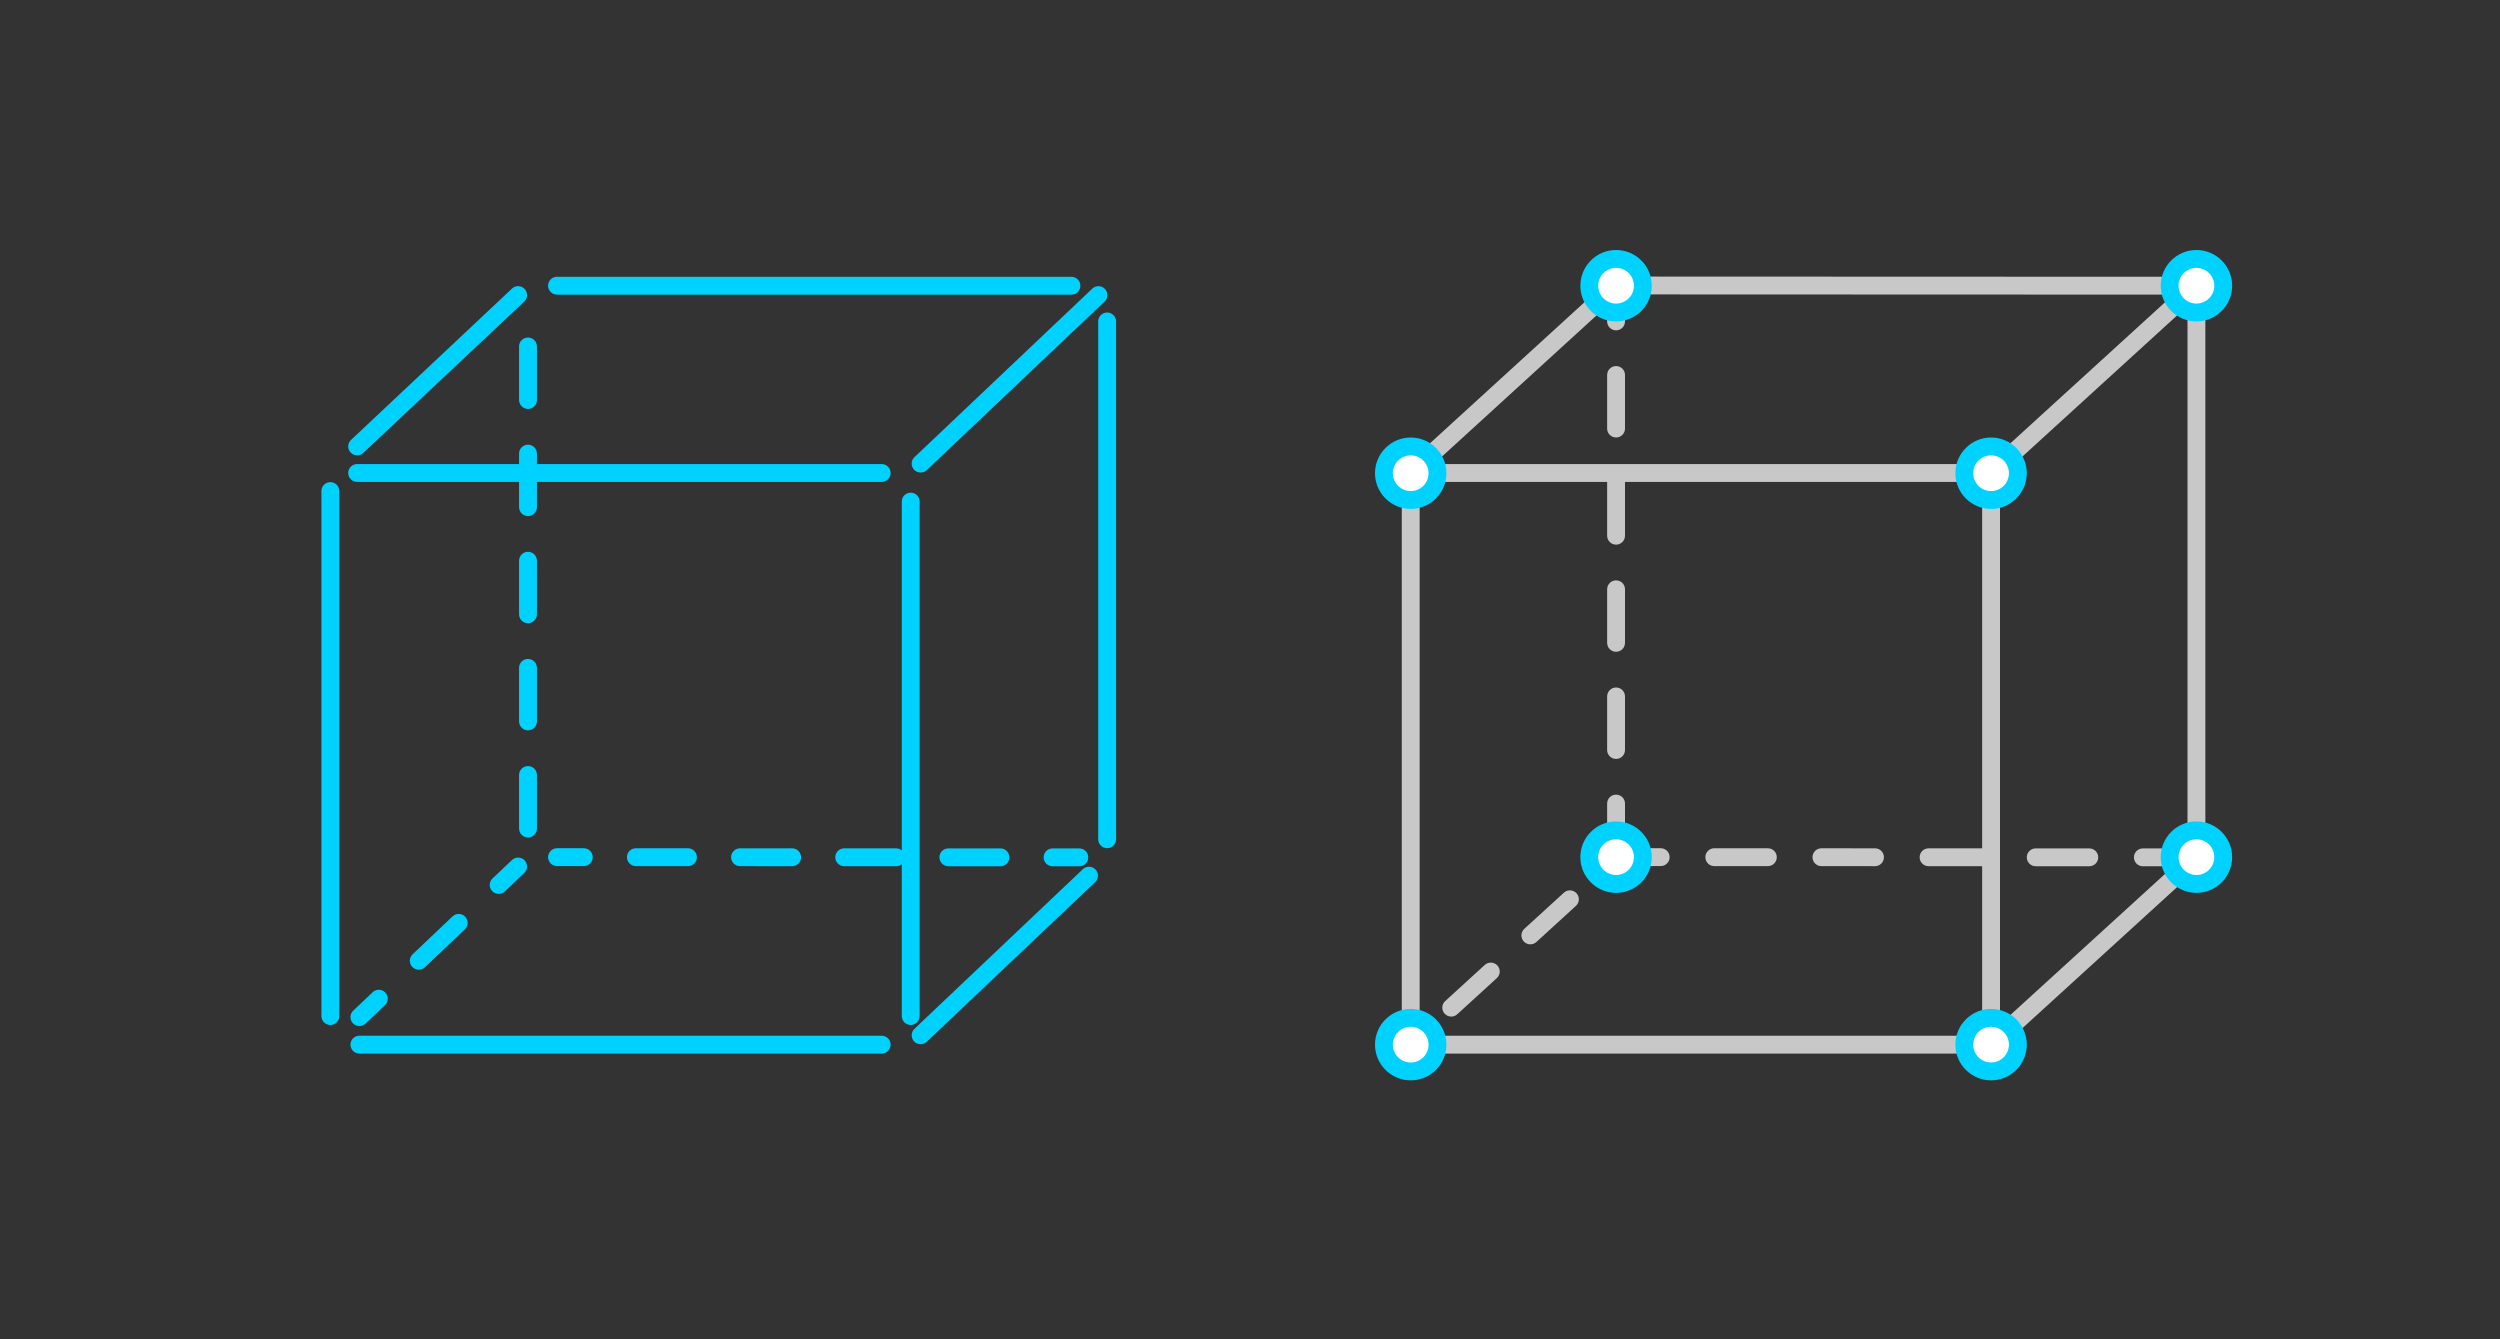 <?xml version="1.0" encoding="iso-8859-1"?>
<!-- Generator: Adobe Illustrator 16.0.3, SVG Export Plug-In . SVG Version: 6.00 Build 0)  -->
<!DOCTYPE svg PUBLIC "-//W3C//DTD SVG 1.1//EN" "http://www.w3.org/Graphics/SVG/1.1/DTD/svg11.dtd">
<svg version="1.1" xmlns="http://www.w3.org/2000/svg" xmlns:xlink="http://www.w3.org/1999/xlink" x="0px" y="0px" width="280px"
	 height="150px" viewBox="-866.5 -221.5 280 150" style="enable-background:new -866.5 -221.5 280 150;" xml:space="preserve">
<rect x="-866.5" y="-221.5" width="280" height="150" fill="#333333" stroke="none"/>
<g id="Isolation_Mode">
	<g id="Layer_1">
		<g id="New_Symbol_2">
		</g>
		<g id="New_Symbol_3_">
		</g>
		<g id="New_Symbol_2_">
		</g>
		<g id="New_Symbol_1_">
		</g>
		<g id="New_Symbol">
		</g>
		<g>
			<g>
				<g>
					<g>
						<g>
							<g>
								<g>
									<path style="fill:#C8C8C8;" d="M-685.5-124.5c-0.552,0-1-0.448-1-1v-6c0-0.552,0.448-1,1-1s1,0.448,1,1v6
										C-684.5-124.948-684.948-124.5-685.5-124.5z M-685.5-136.5c-0.552,0-1-0.448-1-1v-6c0-0.552,0.448-1,1-1s1,0.448,1,1v6
										C-684.5-136.948-684.948-136.5-685.5-136.5z M-685.5-148.5c-0.552,0-1-0.448-1-1v-6c0-0.552,0.448-1,1-1s1,0.448,1,1v6
										C-684.5-148.948-684.948-148.5-685.5-148.5z M-685.5-160.5c-0.552,0-1-0.448-1-1v-6c0-0.552,0.448-1,1-1s1,0.448,1,1v6
										C-684.5-160.948-684.948-160.5-685.5-160.5z M-685.5-172.5c-0.552,0-1-0.448-1-1v-6c0-0.552,0.448-1,1-1s1,0.448,1,1v6
										C-684.5-172.948-684.948-172.5-685.5-172.5z M-685.5-184.5c-0.552,0-1-0.448-1-1v-4.025c0-0.552,0.448-1,1-1s1,0.448,1,1
										v4.025C-684.5-184.948-684.948-184.5-685.5-184.5z"/>
								</g>
								<g>
									<path style="fill:#C8C8C8;" d="M-708.5-103.5c-0.271,0-0.542-0.11-0.739-0.326c-0.373-0.408-0.344-1.041,0.064-1.413
										l0.107-0.098c0.409-0.372,1.041-0.343,1.413,0.064c0.373,0.408,0.344,1.041-0.064,1.413l-0.107,0.098
										C-708.018-103.586-708.259-103.5-708.5-103.5z M-703.961-107.643c-0.271,0-0.542-0.11-0.739-0.326
										c-0.373-0.408-0.344-1.041,0.064-1.413l4.431-4.046c0.409-0.372,1.041-0.343,1.413,0.064
										c0.373,0.408,0.344,1.041-0.064,1.413l-4.431,4.046C-703.479-107.729-703.721-107.643-703.961-107.643z M-695.1-115.734
										c-0.271,0-0.542-0.11-0.739-0.326c-0.373-0.408-0.344-1.041,0.064-1.413l4.431-4.046c0.409-0.373,1.041-0.343,1.413,0.064
										c0.373,0.408,0.344,1.041-0.064,1.413l-4.431,4.046C-694.618-115.821-694.859-115.734-695.1-115.734z M-686.238-123.826
										c-0.271,0-0.542-0.109-0.739-0.326c-0.373-0.408-0.344-1.04,0.064-1.413l0.738-0.674c0.184-0.168,0.425-0.262,0.674-0.262
										h0l5,0.002c0.552,0,1,0.448,1,1s-0.448,1-1,1c0,0,0,0,0,0l-4.612-0.002l-0.452,0.413
										C-685.756-123.912-685.997-123.826-686.238-123.826z M-620.5-124.475L-620.5-124.475l-6-0.002c-0.552,0-1-0.448-1-1
										s0.448-1,1-1h0l6,0.002c0.552,0,1,0.448,1,1S-619.948-124.475-620.5-124.475z M-632.5-124.479
										C-632.5-124.479-632.5-124.479-632.5-124.479l-6-0.002c-0.552,0-1-0.448-1-1c0-0.552,0.448-1,1-1c0,0,0,0,0,0l6,0.002
										c0.552,0,1,0.448,1,1C-631.5-124.927-631.948-124.479-632.5-124.479z M-644.5-124.484L-644.5-124.484l-6-0.002
										c-0.552,0-1-0.448-1-1s0.448-1,1-1h0l6,0.002c0.552,0,1,0.448,1,1S-643.948-124.484-644.5-124.484z M-656.5-124.489
										L-656.5-124.489l-6-0.002c-0.552,0-1-0.448-1-1s0.448-1,1-1h0l6,0.002c0.552,0,1,0.448,1,1S-655.948-124.489-656.5-124.489
										z M-668.5-124.493L-668.5-124.493l-6-0.002c-0.552,0-1-0.448-1-1s0.448-1,1-1h0l6,0.002c0.552,0,1,0.448,1,1
										S-667.948-124.493-668.5-124.493z"/>
								</g>
								<g>
									<path style="fill:#C8C8C8;" d="M-643.5-103.5h-65c-0.552,0-1-0.448-1-1s0.448-1,1-1h64.612l22.714-20.713
										c0.41-0.372,1.041-0.342,1.413,0.065c0.372,0.408,0.343,1.041-0.065,1.413l-23,20.975
										C-643.01-103.593-643.25-103.5-643.5-103.5z"/>
								</g>
								<g>
									<path style="fill:#C8C8C8;" d="M-708.5-103.5c-0.552,0-1-0.448-1-1v-64.025c0-0.552,0.448-1,1-1s1,0.448,1,1v64.025
										C-707.5-103.948-707.948-103.5-708.5-103.5z"/>
								</g>
								<g>
									<path style="fill:#C8C8C8;" d="M-643.5-103.5c-0.552,0-1-0.448-1-1v-64.025c0-0.552,0.448-1,1-1s1,0.448,1,1v64.025
										C-642.5-103.948-642.948-103.5-643.5-103.5z"/>
								</g>
								<g>
									<path style="fill:#C8C8C8;" d="M-620.5-124.475c-0.552,0-1-0.448-1-1V-189.5c0-0.552,0.448-1,1-1s1,0.448,1,1v64.025
										C-619.5-124.922-619.948-124.475-620.5-124.475z"/>
								</g>
							</g>
							<g>
								<g>
									<path style="fill:#C8C8C8;" d="M-708.5-167.525c-0.271,0-0.542-0.11-0.739-0.326c-0.373-0.408-0.344-1.041,0.064-1.413
										l23-21c0.184-0.168,0.425-0.262,0.674-0.262h0l65,0.025c0.552,0,1,0.448,1,1s-0.448,1-1,1h0l-64.612-0.025l-22.713,20.738
										C-708.018-167.612-708.259-167.525-708.5-167.525z"/>
								</g>
								<g>
									<path style="fill:#C8C8C8;" d="M-643.5-167.525h-65c-0.552,0-1-0.448-1-1s0.448-1,1-1h64.612l22.714-20.713
										c0.41-0.372,1.041-0.342,1.413,0.065c0.372,0.408,0.343,1.041-0.065,1.413l-23,20.975
										C-643.01-167.619-643.25-167.525-643.5-167.525z"/>
								</g>
							</g>
						</g>
					</g>
				</g>
				<g>
					<path style="fill:#FFFFFF;" d="M-708.5-165.5c-1.654,0-3-1.345-3-2.999c0-1.655,1.346-3.001,3-3.001s3,1.346,3,3.001
						C-705.5-166.845-706.846-165.5-708.5-165.5z"/>
					<path style="fill:#00D2FF;" d="M-708.5-170.5c1.104,0,2,0.896,2,2.001c0,1.104-0.896,1.999-2,1.999s-2-0.896-2-1.999
						C-710.5-169.604-709.604-170.5-708.5-170.5 M-708.5-172.5c-2.206,0-4,1.795-4,4.001c0,2.205,1.794,3.999,4,3.999
						s4-1.794,4-3.999C-704.5-170.705-706.294-172.5-708.5-172.5L-708.5-172.5z"/>
				</g>
				<g>
					<path style="fill:#FFFFFF;" d="M-685.5-186.5c-1.654,0-3-1.345-3-2.999c0-1.655,1.346-3.001,3-3.001s3,1.346,3,3.001
						C-682.5-187.845-683.846-186.5-685.5-186.5z"/>
					<path style="fill:#00D2FF;" d="M-685.5-191.5c1.104,0,2,0.896,2,2.001c0,1.104-0.896,1.999-2,1.999s-2-0.896-2-1.999
						C-687.5-190.604-686.604-191.5-685.5-191.5 M-685.5-193.5c-2.206,0-4,1.795-4,4.001c0,2.205,1.794,3.999,4,3.999
						s4-1.794,4-3.999C-681.5-191.705-683.294-193.5-685.5-193.5L-685.5-193.5z"/>
				</g>
				<g>
					<path style="fill:#FFFFFF;" d="M-620.5-186.5c-1.654,0-3-1.345-3-2.999c0-1.655,1.346-3.001,3-3.001s3,1.346,3,3.001
						C-617.5-187.845-618.846-186.5-620.5-186.5z"/>
					<path style="fill:#00D2FF;" d="M-620.5-191.5c1.104,0,2,0.896,2,2.001c0,1.104-0.896,1.999-2,1.999s-2-0.896-2-1.999
						C-622.5-190.604-621.604-191.5-620.5-191.5 M-620.5-193.5c-2.206,0-4,1.795-4,4.001c0,2.205,1.794,3.999,4,3.999
						s4-1.794,4-3.999C-616.5-191.705-618.294-193.5-620.5-193.5L-620.5-193.5z"/>
				</g>
				<g>
					<path style="fill:#FFFFFF;" d="M-643.5-165.5c-1.654,0-3-1.345-3-2.999c0-1.655,1.346-3.001,3-3.001s3,1.346,3,3.001
						C-640.5-166.845-641.846-165.5-643.5-165.5z"/>
					<path style="fill:#00D2FF;" d="M-643.5-170.5c1.104,0,2,0.896,2,2.001c0,1.104-0.896,1.999-2,1.999s-2-0.896-2-1.999
						C-645.5-169.604-644.604-170.5-643.5-170.5 M-643.5-172.5c-2.206,0-4,1.795-4,4.001c0,2.205,1.794,3.999,4,3.999
						s4-1.794,4-3.999C-639.5-170.705-641.294-172.5-643.5-172.5L-643.5-172.5z"/>
				</g>
				<g>
					<path style="fill:#FFFFFF;" d="M-708.5-101.5c-1.654,0-3-1.345-3-2.999c0-1.655,1.346-3.001,3-3.001s3,1.346,3,3.001
						C-705.5-102.845-706.846-101.5-708.5-101.5z"/>
					<path style="fill:#00D2FF;" d="M-708.5-106.5c1.104,0,2,0.896,2,2.001c0,1.104-0.896,1.999-2,1.999s-2-0.896-2-1.999
						C-710.5-105.604-709.604-106.5-708.5-106.5 M-708.5-108.5c-2.206,0-4,1.795-4,4.001c0,2.205,1.794,3.999,4,3.999
						s4-1.794,4-3.999C-704.5-106.705-706.294-108.5-708.5-108.5L-708.5-108.5z"/>
				</g>
				<g>
					<path style="fill:#FFFFFF;" d="M-685.5-122.5c-1.654,0-3-1.345-3-2.999c0-1.655,1.346-3.001,3-3.001s3,1.346,3,3.001
						C-682.5-123.845-683.846-122.5-685.5-122.5z"/>
					<path style="fill:#00D2FF;" d="M-685.5-127.5c1.104,0,2,0.896,2,2.001c0,1.104-0.896,1.999-2,1.999s-2-0.896-2-1.999
						C-687.5-126.604-686.604-127.5-685.5-127.5 M-685.5-129.5c-2.206,0-4,1.795-4,4.001c0,2.205,1.794,3.999,4,3.999
						s4-1.794,4-3.999C-681.5-127.705-683.294-129.5-685.5-129.5L-685.5-129.5z"/>
				</g>
				<g>
					<path style="fill:#FFFFFF;" d="M-620.5-122.5c-1.654,0-3-1.345-3-2.999c0-1.655,1.346-3.001,3-3.001s3,1.346,3,3.001
						C-617.5-123.845-618.846-122.5-620.5-122.5z"/>
					<path style="fill:#00D2FF;" d="M-620.5-127.5c1.104,0,2,0.896,2,2.001c0,1.104-0.896,1.999-2,1.999s-2-0.896-2-1.999
						C-622.5-126.604-621.604-127.5-620.5-127.5 M-620.5-129.5c-2.206,0-4,1.795-4,4.001c0,2.205,1.794,3.999,4,3.999
						s4-1.794,4-3.999C-616.5-127.705-618.294-129.5-620.5-129.5L-620.5-129.5z"/>
				</g>
				<g>
					<path style="fill:#FFFFFF;" d="M-643.5-101.5c-1.654,0-3-1.345-3-2.999c0-1.655,1.346-3.001,3-3.001s3,1.346,3,3.001
						C-640.5-102.845-641.846-101.5-643.5-101.5z"/>
					<path style="fill:#00D2FF;" d="M-643.5-106.5c1.104,0,2,0.896,2,2.001c0,1.104-0.896,1.999-2,1.999s-2-0.896-2-1.999
						C-645.5-105.604-644.604-106.5-643.5-106.5 M-643.5-108.5c-2.206,0-4,1.795-4,4.001c0,2.205,1.794,3.999,4,3.999
						s4-1.794,4-3.999C-639.5-106.705-641.294-108.5-643.5-108.5L-643.5-108.5z"/>
				</g>
				<g>
					<g>
						<g>
							<g>
								<g>
									<g>
										<g>
											<g>
												<g>
													<g id="Layer_1_51_">
														<g>
															<g>
																<g>
																	<g>
																		<g>
																			<g>
																				<g>
																					<g>
																						<g style="opacity:0;">
																							<rect x="-866.5" y="-221.5" style="fill:#FFFFFF;" width="280" height="150"/>
																						</g>
																					</g>
																				</g>
																			</g>
																		</g>
																	</g>
																</g>
															</g>
														</g>
													</g>
												</g>
											</g>
										</g>
									</g>
								</g>
							</g>
						</g>
					</g>
					<g>
						<g>
							<path style="fill:#00D2FF;" d="M-807.365-127.7c-0.552,0-1-0.448-1-1v-6c0-0.552,0.448-1,1-1s1,0.448,1,1v6
								C-806.365-128.148-806.813-127.7-807.365-127.7z M-807.365-139.7c-0.552,0-1-0.448-1-1v-6c0-0.552,0.448-1,1-1s1,0.448,1,1v6
								C-806.365-140.148-806.813-139.7-807.365-139.7z M-807.365-151.7c-0.552,0-1-0.448-1-1v-6c0-0.552,0.448-1,1-1s1,0.448,1,1v6
								C-806.365-152.148-806.813-151.7-807.365-151.7z M-807.365-163.7c-0.552,0-1-0.448-1-1v-6c0-0.552,0.448-1,1-1s1,0.448,1,1v6
								C-806.365-164.148-806.813-163.7-807.365-163.7z M-807.365-175.7c-0.552,0-1-0.448-1-1v-6c0-0.552,0.448-1,1-1s1,0.448,1,1v6
								C-806.365-176.148-806.813-175.7-807.365-175.7z"/>
						</g>
						<g>
							<g>
								<path style="fill:#00D2FF;" d="M-810.648-121.385c-0.265,0-0.529-0.104-0.726-0.312c-0.38-0.401-0.363-1.034,0.037-1.414
									l2.176-2.065c0.401-0.38,1.034-0.363,1.414,0.037c0.38,0.401,0.363,1.034-0.037,1.414l-2.176,2.065
									C-810.153-121.476-810.401-121.385-810.648-121.385z"/>
								<path style="fill:#00D2FF;" d="M-819.599-112.894c-0.265,0-0.529-0.104-0.726-0.312c-0.38-0.401-0.363-1.034,0.037-1.414
									l4.475-4.246c0.401-0.38,1.034-0.363,1.414,0.037c0.38,0.401,0.363,1.034-0.037,1.414l-4.475,4.246
									C-819.104-112.984-819.352-112.894-819.599-112.894z"/>
								<path style="fill:#00D2FF;" d="M-826.25-106.583c-0.265,0-0.529-0.104-0.726-0.312c-0.38-0.401-0.363-1.034,0.037-1.414
									l2.176-2.065c0.401-0.379,1.034-0.363,1.414,0.037c0.38,0.401,0.363,1.034-0.037,1.414l-2.176,2.065
									C-825.755-106.674-826.003-106.583-826.25-106.583z"/>
							</g>
						</g>
						<g>
							<g>
								<path style="fill:#00D2FF;" d="M-745.615-124.476C-745.615-124.476-745.615-124.476-745.615-124.476l-3-0.001
									c-0.552,0-1-0.448-1-1c0-0.552,0.448-1,1-1c0,0,0,0,0,0l3,0.001c0.552,0,1,0.448,1,1
									C-744.615-124.923-745.063-124.476-745.615-124.476z"/>
								<path style="fill:#00D2FF;" d="M-754.449-124.479L-754.449-124.479l-5.834-0.002c-0.552,0-1-0.448-1-1s0.448-1,1-1h0
									l5.833,0.002c0.552,0,1,0.448,1,1S-753.896-124.479-754.449-124.479z M-766.115-124.484
									C-766.115-124.484-766.115-124.484-766.115-124.484l-5.834-0.002c-0.552,0-1-0.448-1-1c0-0.552,0.448-1,1-1c0,0,0,0,0,0
									l5.833,0.002c0.552,0,1,0.448,1,1C-765.115-124.932-765.563-124.484-766.115-124.484z M-777.782-124.488L-777.782-124.488
									l-5.833-0.002c-0.552,0-1-0.448-1-1s0.448-1,1-1h0l5.833,0.002c0.552,0,1,0.448,1,1S-777.23-124.488-777.782-124.488z
									 M-789.449-124.493L-789.449-124.493l-5.834-0.002c-0.552,0-1-0.448-1-1s0.448-1,1-1h0l5.833,0.002c0.552,0,1,0.448,1,1
									S-788.896-124.493-789.449-124.493z"/>
								<path style="fill:#00D2FF;" d="M-801.115-124.498C-801.115-124.498-801.115-124.498-801.115-124.498l-3-0.001
									c-0.552,0-1-0.448-1-1c0-0.552,0.448-1,1-1c0,0,0,0,0,0l3,0.001c0.552,0,1,0.448,1,1
									C-800.115-124.946-800.563-124.498-801.115-124.498z"/>
							</g>
						</g>
						<g>
							<path style="fill:#00D2FF;" d="M-763.393-104.549c-0.265,0-0.529-0.104-0.726-0.312c-0.38-0.401-0.363-1.034,0.038-1.414
								l18.864-17.877c0.401-0.379,1.034-0.362,1.414,0.038c0.38,0.401,0.363,1.034-0.038,1.414l-18.864,17.877
								C-762.898-104.64-763.146-104.549-763.393-104.549z"/>
						</g>
						<g>
							<path style="fill:#00D2FF;" d="M-767.75-103.5h-58.5c-0.552,0-1-0.448-1-1s0.448-1,1-1h58.5c0.552,0,1,0.448,1,1
								S-767.198-103.5-767.75-103.5z"/>
						</g>
						<g>
							<path style="fill:#00D2FF;" d="M-829.5-106.701c-0.552,0-1-0.448-1-1V-166.5c0-0.552,0.448-1,1-1s1,0.448,1,1v58.799
								C-828.5-107.149-828.948-106.701-829.5-106.701z"/>
						</g>
						<g>
							<path style="fill:#00D2FF;" d="M-764.5-106.701c-0.552,0-1-0.448-1-1v-57.623c0-0.552,0.448-1,1-1s1,0.448,1,1v57.623
								C-763.5-107.149-763.948-106.701-764.5-106.701z"/>
						</g>
						<g>
							<path style="fill:#00D2FF;" d="M-742.5-126.5c-0.552,0-1-0.448-1-1v-58c0-0.552,0.448-1,1-1s1,0.448,1,1v58
								C-741.5-126.948-741.948-126.5-742.5-126.5z"/>
						</g>
						<g>
							<path style="fill:#00D2FF;" d="M-826.5-170.5c-0.266,0-0.532-0.105-0.729-0.315c-0.378-0.402-0.359-1.035,0.043-1.414
								l18.028-16.951c0.402-0.378,1.035-0.359,1.414,0.043s0.359,1.035-0.043,1.414l-18.028,16.951
								C-826.008-170.59-826.254-170.5-826.5-170.5z"/>
						</g>
						<g>
							<path style="fill:#00D2FF;" d="M-746.5-188.5h-57.615c-0.552,0-1-0.448-1-1s0.448-1,1-1h57.615c0.552,0,1,0.448,1,1
								S-745.948-188.5-746.5-188.5z"/>
						</g>
						<g>
							<path style="fill:#00D2FF;" d="M-763.393-168.574c-0.265,0-0.529-0.104-0.726-0.312c-0.38-0.401-0.363-1.034,0.038-1.414
								l19.92-18.877c0.401-0.378,1.034-0.363,1.414,0.038c0.38,0.401,0.363,1.034-0.038,1.414l-19.92,18.877
								C-762.898-168.665-763.146-168.574-763.393-168.574z"/>
						</g>
						<g>
							<path style="fill:#00D2FF;" d="M-767.75-167.525h-58.75c-0.552,0-1-0.448-1-1s0.448-1,1-1h58.75c0.552,0,1,0.448,1,1
								S-767.198-167.525-767.75-167.525z"/>
						</g>
					</g>
				</g>
			</g>
		</g>
	</g>
</g>
<g id="nyt_x5F_exporter_x5F_info" style="display:none;">
</g>
<g id="Layer_1_26_">
</g>
</svg>
